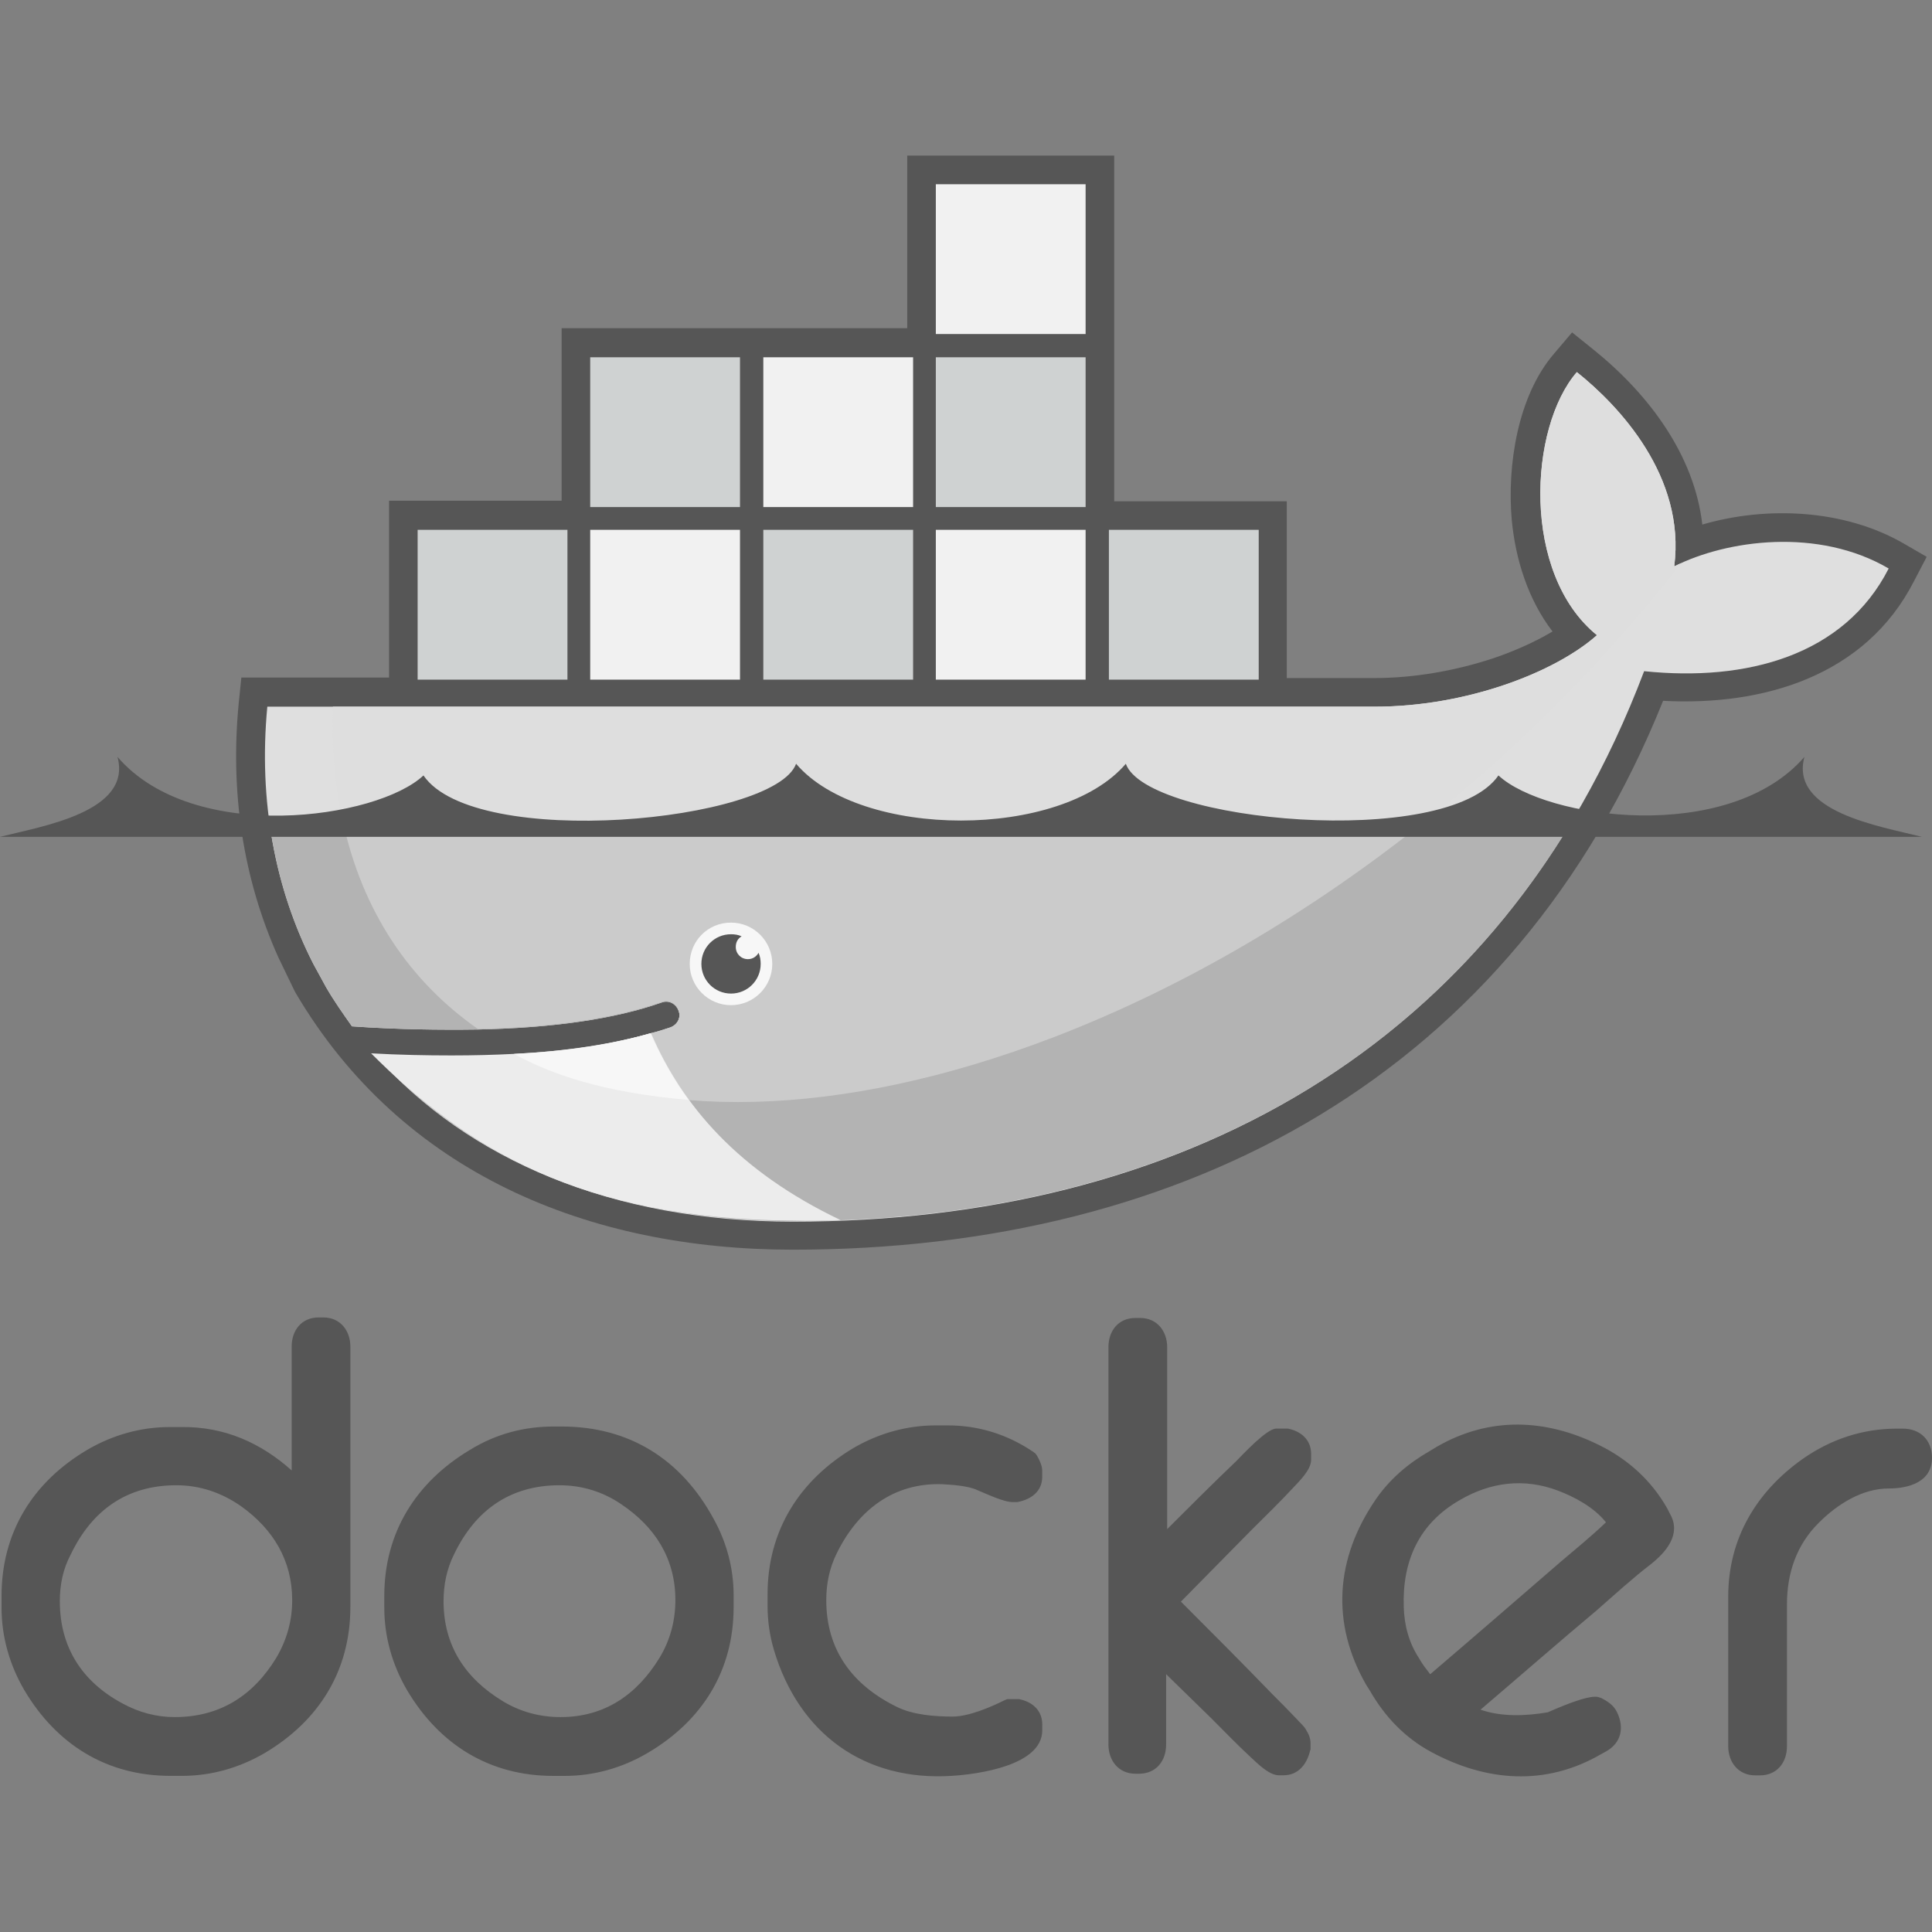 <?xml version="1.0" encoding="UTF-8"?> <svg xmlns="http://www.w3.org/2000/svg" width="55" height="55" viewBox="0 0 55 55" fill="none"><rect x="0" y="0" width="55" height="55" fill="#808080" stroke="none"/><g clip-path="url(#clip0_2414_10360)"><path d="M8.303 41.86V38.335C8.303 37.867 8.589 37.505 9.071 37.505H9.206C9.688 37.505 9.974 37.882 9.974 38.335V45.748C9.974 47.556 9.085 48.988 7.533 49.907C6.81 50.329 6.011 50.555 5.183 50.555H4.851C3.043 50.555 1.611 49.666 0.692 48.114C0.27 47.391 0.044 46.592 0.044 45.764V45.432C0.044 43.624 0.933 42.192 2.485 41.273C3.208 40.85 4.007 40.625 4.835 40.625H5.167C6.389 40.61 7.429 41.077 8.303 41.86ZM1.703 45.582C1.703 46.893 2.335 47.873 3.48 48.49C3.948 48.746 4.445 48.882 4.972 48.882C6.253 48.882 7.203 48.28 7.865 47.195C8.167 46.682 8.318 46.14 8.318 45.552C8.318 44.422 7.775 43.533 6.871 42.885C6.313 42.493 5.695 42.282 5.018 42.282C3.616 42.282 2.622 42.99 2.019 44.242C1.793 44.663 1.703 45.115 1.703 45.582ZM15.762 40.61H15.988C17.917 40.61 19.393 41.544 20.312 43.232C20.689 43.91 20.885 44.649 20.885 45.417V45.749C20.885 47.557 19.995 48.989 18.429 49.908C17.706 50.331 16.907 50.556 16.079 50.556H15.747C13.939 50.556 12.507 49.667 11.588 48.115C11.165 47.392 10.94 46.593 10.94 45.765V45.433C10.94 43.625 11.844 42.193 13.38 41.274C14.119 40.82 14.918 40.61 15.762 40.61ZM12.627 45.582C12.627 46.848 13.245 47.782 14.315 48.43C14.812 48.732 15.37 48.882 15.957 48.882C17.208 48.882 18.127 48.25 18.775 47.195C19.077 46.697 19.227 46.14 19.227 45.552C19.227 44.377 18.655 43.473 17.69 42.825C17.163 42.463 16.56 42.282 15.927 42.282C14.525 42.282 13.532 42.99 12.929 44.242C12.718 44.663 12.627 45.115 12.627 45.582ZM27.817 42.418C27.561 42.297 27.094 42.267 26.822 42.252C25.435 42.207 24.427 42.99 23.824 44.212C23.613 44.634 23.522 45.086 23.522 45.552C23.522 46.984 24.275 47.978 25.542 48.597C26.009 48.822 26.611 48.867 27.124 48.867C27.576 48.867 28.209 48.597 28.601 48.4L28.676 48.37H28.978H29.008C29.385 48.445 29.671 48.687 29.671 49.093V49.258C29.671 50.268 27.818 50.509 27.109 50.554C24.607 50.719 22.739 49.349 22.031 46.967C21.911 46.56 21.851 46.138 21.851 45.717V45.385C21.851 43.577 22.755 42.145 24.291 41.225C25.014 40.803 25.813 40.578 26.642 40.578H26.974C27.863 40.578 28.676 40.833 29.414 41.331L29.474 41.376L29.519 41.436C29.595 41.571 29.67 41.723 29.67 41.873V42.039C29.67 42.461 29.353 42.686 28.962 42.761H28.932H28.857C28.6 42.78 28.042 42.508 27.817 42.418ZM33.225 43.533C33.873 42.885 34.521 42.237 35.185 41.603C35.365 41.423 36.059 40.669 36.33 40.669H36.632H36.662C37.039 40.744 37.325 40.986 37.325 41.392V41.557C37.325 41.844 36.993 42.16 36.812 42.355C36.435 42.763 36.029 43.154 35.637 43.546L33.618 45.595C34.492 46.47 35.35 47.328 36.21 48.218C36.45 48.458 36.692 48.7 36.918 48.94C36.993 49.031 37.128 49.136 37.188 49.257C37.264 49.378 37.309 49.498 37.309 49.634V49.8L37.294 49.845C37.203 50.222 36.962 50.538 36.541 50.538H36.405C36.135 50.538 35.818 50.221 35.622 50.04C35.23 49.678 34.854 49.287 34.477 48.91L33.197 47.66V49.664C33.197 50.132 32.91 50.494 32.428 50.494H32.323C31.841 50.494 31.555 50.117 31.555 49.664V38.35C31.555 37.882 31.842 37.52 32.323 37.52H32.459C32.941 37.52 33.227 37.898 33.227 38.35V43.533H33.225ZM54.005 40.67H54.171C54.668 40.67 55 41.002 55 41.499C55 42.192 54.337 42.374 53.765 42.374C53.011 42.374 52.303 42.826 51.79 43.338C51.142 43.971 50.871 44.785 50.871 45.674V49.712C50.871 50.179 50.584 50.541 50.102 50.541H49.967C49.485 50.541 49.199 50.164 49.199 49.712V45.447C49.199 43.805 49.997 42.464 51.324 41.529C52.122 40.971 53.026 40.67 54.005 40.67ZM42.147 48.671C42.749 48.881 43.442 48.851 44.06 48.746C44.377 48.611 45.19 48.249 45.492 48.309L45.537 48.324L45.582 48.339C45.763 48.429 45.944 48.549 46.035 48.746C46.245 49.183 46.155 49.62 45.718 49.861L45.582 49.936C44 50.856 42.312 50.719 40.745 49.876C39.992 49.469 39.419 48.866 38.997 48.128L38.892 47.963C37.882 46.2 38.018 44.361 39.163 42.688C39.555 42.116 40.082 41.664 40.685 41.318L40.91 41.182C42.403 40.323 44 40.384 45.521 41.137C46.35 41.544 47.013 42.147 47.465 42.945L47.541 43.096C47.873 43.668 47.435 44.181 46.998 44.528C46.486 44.92 45.958 45.402 45.461 45.838C44.362 46.758 43.262 47.722 42.147 48.671ZM40.715 47.662C41.95 46.607 43.186 45.537 44.422 44.467C44.844 44.105 45.312 43.729 45.718 43.337C45.386 42.915 44.828 42.614 44.347 42.433C43.382 42.071 42.434 42.192 41.559 42.703C40.399 43.366 39.917 44.436 39.962 45.748C39.977 46.275 40.112 46.773 40.399 47.21C40.489 47.375 40.61 47.526 40.715 47.662Z" fill="#565656"></path><path d="M31.719 14.27H36.632V19.303H39.119C40.264 19.303 41.454 19.092 42.539 18.73C43.066 18.55 43.669 18.293 44.197 17.977C43.504 17.073 43.142 15.928 43.036 14.797C42.901 13.26 43.202 11.272 44.242 10.066L44.754 9.463L45.372 9.96C46.924 11.211 48.234 12.943 48.461 14.933C50.329 14.39 52.514 14.511 54.172 15.46L54.849 15.852L54.487 16.545C53.101 19.258 50.178 20.101 47.345 19.951C43.08 30.558 33.813 35.576 22.573 35.576C16.771 35.576 11.437 33.406 8.408 28.253L8.363 28.163L7.926 27.258C6.901 24.983 6.555 22.511 6.795 20.026L6.871 19.288H11.075V14.255H15.988V9.343H25.827V4.43H31.719V14.27Z" fill="#565656"></path><path d="M47.662 16.123C47.994 13.561 46.08 11.542 44.889 10.593C43.519 12.175 43.307 16.333 45.462 18.082C44.257 19.152 41.725 20.117 39.149 20.117H7.61C7.354 22.814 7.835 25.315 8.92 27.44L9.282 28.102C9.508 28.495 9.765 28.856 10.02 29.218C11.316 29.308 12.507 29.323 13.607 29.308C15.762 29.263 17.51 29.006 18.836 28.54C19.032 28.465 19.244 28.57 19.319 28.78C19.394 28.976 19.289 29.188 19.078 29.263C18.898 29.323 18.716 29.383 18.521 29.428C17.481 29.73 16.351 29.925 14.904 30.016C14.994 30.016 14.813 30.031 14.813 30.031C14.768 30.031 14.708 30.046 14.648 30.046C14.075 30.076 13.458 30.091 12.84 30.091C12.147 30.091 11.469 30.076 10.715 30.046L10.7 30.061C13.322 33.014 17.436 34.778 22.575 34.778C33.469 34.778 42.707 29.941 46.805 19.107C49.713 19.409 52.5 18.67 53.767 16.184C51.76 15.008 49.153 15.37 47.662 16.123Z" fill="#DFDFDF"></path><path d="M47.662 16.123C47.994 13.561 46.08 11.542 44.89 10.593C43.519 12.175 43.307 16.333 45.462 18.082C44.257 19.152 41.725 20.117 39.149 20.117H9.478C9.343 24.261 10.88 27.395 13.607 29.294C15.762 29.249 17.51 28.992 18.837 28.526C19.032 28.451 19.244 28.556 19.319 28.766C19.394 28.962 19.289 29.174 19.078 29.249C18.898 29.309 18.716 29.369 18.521 29.414C17.481 29.716 16.261 29.942 14.814 30.032L14.784 30.002C18.491 31.9 23.87 31.9 30.033 29.535C36.95 26.882 43.368 21.819 47.859 16.033C47.797 16.063 47.722 16.093 47.662 16.123Z" fill="#DEDEDE"></path><path d="M7.67 23.402C7.865 24.849 8.288 26.205 8.92 27.44L9.282 28.103C9.508 28.495 9.765 28.856 10.02 29.218C11.316 29.308 12.507 29.323 13.607 29.308C15.762 29.263 17.51 29.006 18.836 28.54C19.032 28.465 19.244 28.57 19.319 28.781C19.394 28.976 19.289 29.188 19.078 29.263C18.898 29.323 18.716 29.383 18.521 29.428C17.481 29.73 16.26 29.941 14.813 30.031C14.768 30.031 14.678 30.031 14.633 30.031C14.06 30.061 13.458 30.076 12.825 30.076C12.132 30.076 11.438 30.061 10.685 30.031C13.307 32.984 17.451 34.763 22.59 34.763C31.917 34.763 40.039 31.222 44.74 23.401L7.67 23.402Z" fill="#B3B3B3"></path><path d="M9.765 23.402C10.322 25.949 11.663 27.937 13.607 29.294C15.762 29.249 17.51 28.992 18.836 28.526C19.032 28.451 19.244 28.556 19.319 28.766C19.394 28.962 19.289 29.174 19.078 29.249C18.898 29.309 18.716 29.369 18.521 29.414C17.481 29.716 16.23 29.927 14.783 30.017C18.491 31.915 23.854 31.885 30.018 29.519C33.74 28.087 37.341 25.949 40.551 23.387H9.765" fill="#CBCBCB"></path><path d="M11.889 15.083H16.154V19.348H11.889V15.083ZM12.235 15.445H12.567V19.001H12.235V15.445ZM12.868 15.445H13.215V19.001H12.868V15.445ZM13.517 15.445H13.864V19.001H13.517V15.445ZM14.165 15.445H14.512V19.001H14.165V15.445ZM14.812 15.445H15.159V19.001H14.812V15.445ZM15.46 15.445H15.792V19.001H15.46V15.445Z" fill="#CFD2D2"></path><path d="M16.802 10.171H21.066V14.435H16.802V10.171ZM17.163 10.518H17.495V14.073H17.163V10.518ZM17.795 10.518H18.142V14.073H17.795V10.518ZM18.444 10.518H18.791V14.073H18.444V10.518ZM19.092 10.518H19.439V14.073H19.092V10.518ZM19.725 10.518H20.072V14.073H19.725V10.518ZM20.372 10.518H20.704V14.073H20.372V10.518Z" fill="#CFD2D2"></path><path d="M16.802 15.083H21.066V19.348H16.802V15.083ZM17.163 15.445H17.495V19.001H17.163V15.445ZM17.795 15.445H18.142V19.001H17.795V15.445ZM18.444 15.445H18.791V19.001H18.444V15.445ZM19.092 15.445H19.439V19.001H19.092V15.445ZM19.725 15.445H20.072V19.001H19.725V15.445ZM20.372 15.445H20.704V19.001H20.372V15.445Z" fill="#F1F1F1"></path><path d="M21.73 15.083H25.994V19.348H21.73V15.083ZM22.075 15.445H22.407V19.001H22.075V15.445ZM22.708 15.445H23.055V19.001H22.708V15.445ZM23.356 15.445H23.703V19.001H23.356V15.445ZM24.005 15.445H24.352V19.001H24.005V15.445ZM24.652 15.445H24.999V19.001H24.652V15.445ZM25.3 15.445H25.632V19.001H25.3V15.445Z" fill="#CFD2D2"></path><path d="M21.73 10.171H25.994V14.435H21.73V10.171ZM22.075 10.518H22.407V14.073H22.075V10.518ZM22.708 10.518H23.055V14.073H22.708V10.518ZM23.356 10.518H23.703V14.073H23.356V10.518ZM24.005 10.518H24.352V14.073H24.005V10.518ZM24.652 10.518H24.999V14.073H24.652V10.518ZM25.3 10.518H25.632V14.073H25.3V10.518Z" fill="#F1F1F1"></path><path d="M26.641 15.083H30.905V19.348H26.641V15.083ZM27.003 15.445H27.335V19.001H27.003V15.445ZM27.635 15.445H27.982V19.001H27.635V15.445ZM28.283 15.445H28.63V19.001H28.283V15.445ZM28.917 15.445H29.264V19.001H28.917V15.445ZM29.565 15.445H29.912V19.001H29.565V15.445ZM30.212 15.445H30.544V19.001H30.212V15.445Z" fill="#F1F1F1"></path><path d="M26.641 10.171H30.905V14.435H26.641V10.171ZM27.003 10.518H27.335V14.073H27.003V10.518ZM27.635 10.518H27.982V14.073H27.635V10.518ZM28.283 10.518H28.63V14.073H28.283V10.518ZM28.917 10.518H29.264V14.073H28.917V10.518ZM29.565 10.518H29.912V14.073H29.565V10.518ZM30.212 10.518H30.544V14.073H30.212V10.518Z" fill="#CFD2D2"></path><path d="M26.641 5.245H30.905V9.509H26.641V5.245ZM27.003 5.606H27.335V9.161H27.003V5.606ZM27.635 5.606H27.982V9.161H27.635V5.606ZM28.283 5.606H28.63V9.161H28.283V5.606ZM28.917 5.606H29.264V9.161H28.917V5.606ZM29.565 5.606H29.912V9.161H29.565V5.606ZM30.212 5.606H30.544V9.161H30.212V5.606Z" fill="#F1F1F1"></path><path d="M31.568 15.083H35.833V19.348H31.568V15.083ZM31.915 15.445H32.247V19.001H31.915V15.445ZM32.548 15.445H32.895V19.001H32.548V15.445ZM33.196 15.445H33.542V19.001H33.196V15.445ZM33.844 15.445H34.191V19.001H33.844V15.445ZM34.492 15.445H34.839V19.001H34.492V15.445ZM35.14 15.445H35.472V19.001H35.14V15.445Z" fill="#CFD2D2"></path><path d="M20.81 26.265C21.458 26.265 21.985 26.792 21.985 27.44C21.985 28.088 21.458 28.615 20.81 28.615C20.162 28.615 19.635 28.088 19.635 27.44C19.635 26.792 20.147 26.265 20.81 26.265Z" fill="#F7F7F7"></path><path d="M20.81 26.596C20.915 26.596 21.02 26.611 21.112 26.656C21.006 26.716 20.946 26.821 20.946 26.958C20.946 27.153 21.097 27.305 21.293 27.305C21.429 27.305 21.534 27.23 21.595 27.124C21.64 27.23 21.655 27.335 21.655 27.441C21.655 27.908 21.278 28.285 20.811 28.285C20.344 28.285 19.967 27.908 19.967 27.441C19.965 26.973 20.343 26.596 20.81 26.596Z" fill="#565656"></path><path d="M0 23.823H54.713C53.523 23.521 50.946 23.115 51.368 21.548C49.198 24.05 43.985 23.311 42.658 22.075C41.196 24.2 32.638 23.401 32.05 21.743C30.212 23.898 24.501 23.898 22.663 21.743C22.06 23.401 13.516 24.214 12.055 22.075C10.744 23.311 5.515 24.065 3.345 21.548C3.767 23.115 1.19 23.522 0 23.823Z" fill="#565656"></path><path d="M23.929 34.733C21.021 33.346 19.424 31.478 18.535 29.413C17.45 29.715 16.154 29.925 14.647 30.001C14.075 30.031 13.472 30.046 12.854 30.046C12.131 30.046 11.362 30.031 10.564 29.986C13.231 32.653 16.516 34.718 22.604 34.748C23.04 34.763 23.492 34.748 23.929 34.733Z" fill="#ECECEC"></path><path d="M19.604 31.313C19.197 30.77 18.806 30.077 18.519 29.415C17.434 29.731 16.139 29.927 14.632 30.002C15.671 30.575 17.163 31.102 19.604 31.313Z" fill="#F7F7F7"></path></g><defs><clipPath id="clip0_2414_10360"><rect width="55" height="55" fill="white"></rect></clipPath></defs></svg> 